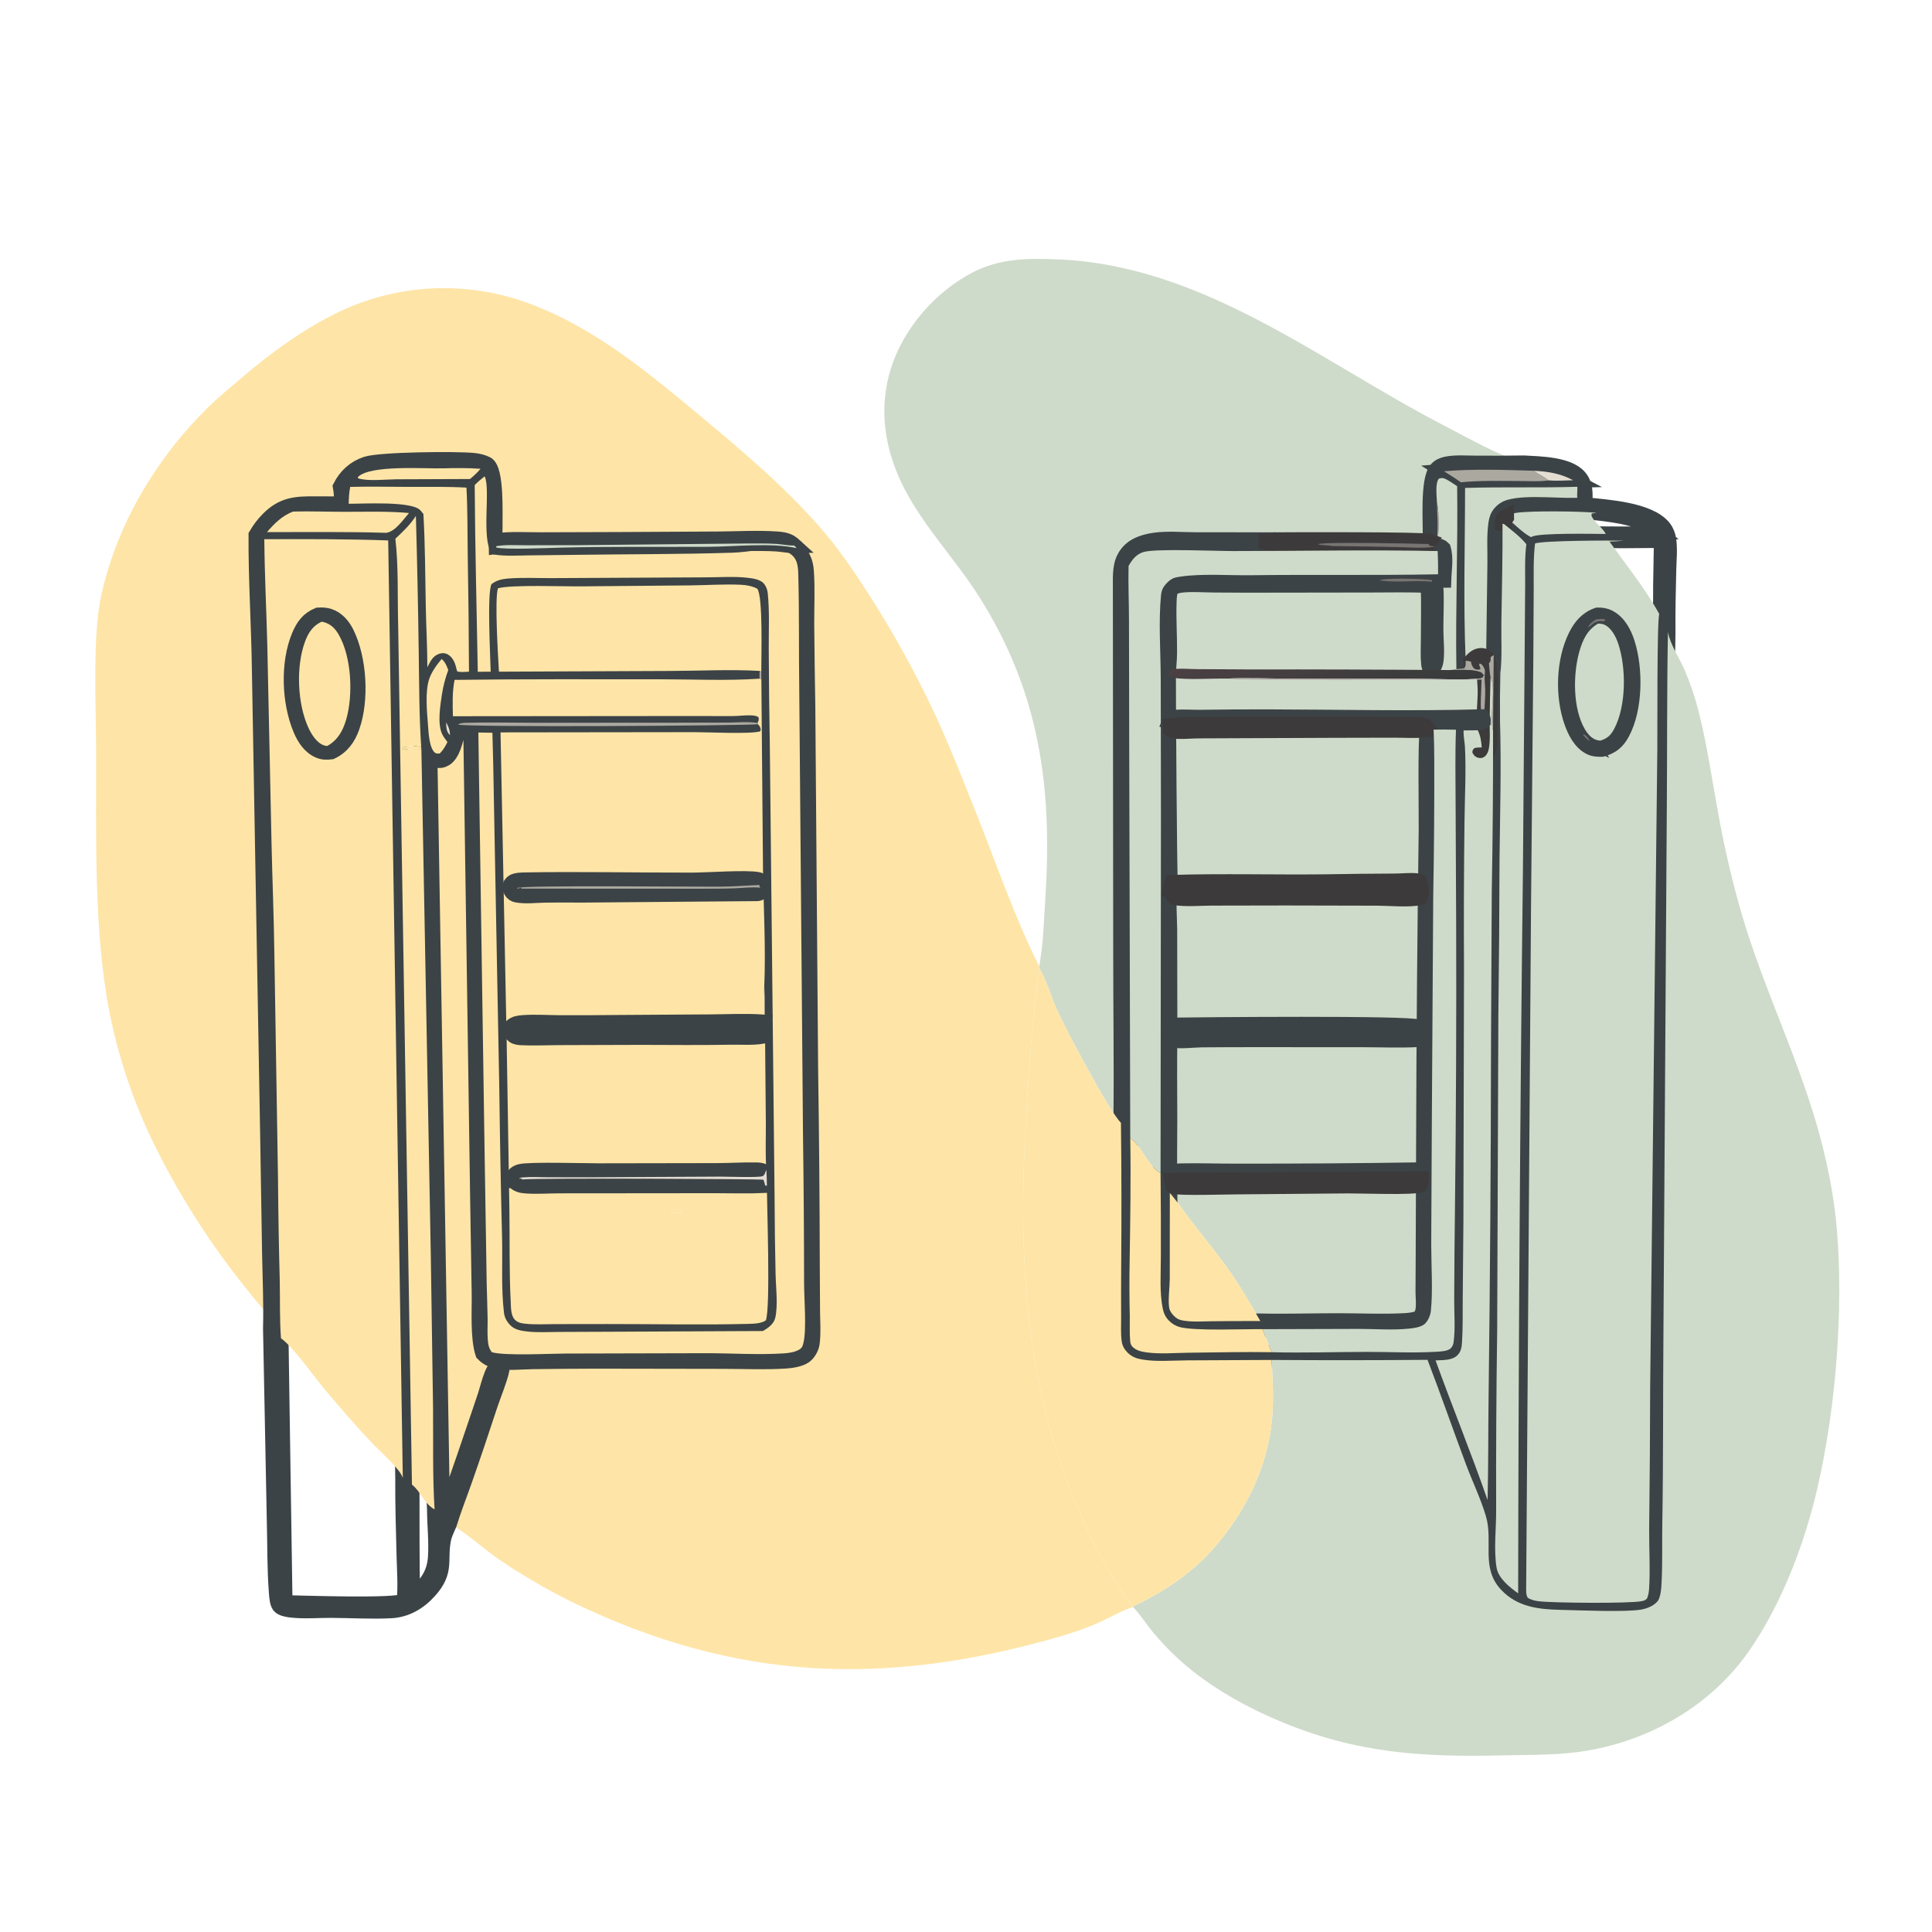 <svg viewBox="0 0 1024 1024" xmlns:xlink="http://www.w3.org/1999/xlink" xmlns="http://www.w3.org/2000/svg">
  <style>
    path[fill="#33332F"] {
      stroke: #33332f;
      stroke-width: 8;
    }
    path[fill="#3C4346"] {
      stroke: #3c4346;
      stroke-width: 8;
    }
    path[fill="#3C3A3A"] {
      stroke: #3c3a3a;
      stroke-width: 8;
    }
  </style>
  <path d="M807.731 245.403C799.218 245.527 790.703 245.56 782.189 245.502C777.169 245.494 771.508 244.986 766.59 245.995C764.648 246.393 762.899 247.147 761.529 248.615C756.313 254.202 758.466 278.585 758.034 286.964C754.869 285.828 683.346 286.058 675.805 286.142L633.179 286.095C626.352 286.077 618.714 285.377 611.97 286.331C607.571 286.953 602.389 288.373 599.102 291.485C593.995 296.319 593.802 302.128 593.842 308.657L594.02 502.013C593.991 533.022 594.504 564.102 594.128 595.098C587.541 588.559 564.648 545.242 560.158 535.165C557.268 528.679 554.331 518.691 550.734 513.02L550.801 512.122C553.026 500.251 553.301 487.549 554.079 475.503C557.857 416.932 550.826 366.743 519.093 316.482C506.798 297.009 490.193 279.802 479.564 259.432C469.006 239.198 465.274 217.035 472.294 194.985C479.071 173.699 495.999 154.415 515.813 144.244C530.12 136.899 544.931 136.834 560.619 137.467C638.094 140.594 700.076 191.832 766.152 225.948C778.98 232.572 793.492 240.937 807.258 245.259L807.731 245.403Z" fill="#CFDBCA"></path>
  <path d="M263.004 286.641C262.922 286.473 262.822 286.314 262.758 286.139C262.074 284.267 262.394 281.221 262.36 279.205C262.253 272.767 263.367 248.769 257.968 245.945C255.854 244.839 253.31 244.307 250.955 244.068C241.834 243.142 201.316 243.519 194.004 245.999C187.883 248.075 183.325 252.251 180.421 257.96C181.009 261.033 181.037 263.978 181.043 267.094C176.311 267.114 171.578 267.109 166.846 267.079C156.591 266.966 149.694 267.528 142.079 275.252C139.572 277.795 137.524 280.526 135.724 283.605C135.589 307.385 137.185 331.213 137.507 354.997L141.877 601.111L142.908 664.395C143.148 677.631 143.764 690.975 143.411 704.207C143.114 702.144 143.068 700.021 142.938 697.94C119.808 671.302 100.759 643.786 84.617 612.342C72.246 588.475 63.298 562.984 58.037 536.621C49.501 492.941 51.1 442.323 50.949 397.736C50.873 375.084 49.53 348.655 51.926 326.388C52.955 316.82 55.448 307.414 58.399 298.277C68.192 267.956 86.707 239.323 109.284 216.885C115.405 210.802 122.133 205.297 128.696 199.701C143.467 187.109 159.452 175.481 176.821 166.691C207.324 151.24 242.703 148.489 275.229 159.04C310.878 170.816 340.053 194.55 368.49 218.212C391.38 237.258 414.378 256.511 434.125 278.884C444.102 290.189 452.551 302.625 460.672 315.298C473.669 335.612 485.326 356.754 495.57 378.587C503.598 395.978 510.668 414.117 517.772 431.917C528.36 458.446 537.918 486.665 550.801 512.122L550.734 513.02C547.516 536.043 545.921 559.774 544.402 582.972C539.242 661.788 541.512 737.296 576.017 809.925C582.486 823.541 589.755 837.775 599.035 849.722C599.501 850.321 599.984 850.869 600.493 851.43L600.518 851.792C594.816 853.441 588.769 857.143 583.292 859.615C575.968 862.921 568.216 865.551 560.492 867.765C468.975 893.991 390.193 891.122 303.782 849.39C290.262 842.736 277.211 835.167 264.721 826.737C258.614 822.695 243.371 809.458 238.634 807.955C238.464 807.901 238.291 807.854 238.12 807.803C240.524 799.929 243.623 792.167 246.351 784.391C251.011 771.109 255.493 757.723 259.891 744.35C261.595 739.169 265.01 731.075 265.976 726.112C266.193 724.995 266.255 724.902 265.631 723.907C264.885 723.898 264.407 723.762 263.736 724.162C262.124 725.123 261.306 727.039 260.63 728.71C259.189 732.275 258.302 736.149 257.115 739.811C254.898 746.651 252.461 753.441 250.195 760.269C245.143 775.495 239.616 790.553 234.569 805.792L227.815 400.216C228.796 401.273 229.825 402.38 231.244 402.802C232.961 403.314 234.528 403.047 236.033 402.095C239.951 399.619 241.37 392.627 242.454 388.423L249.564 388.362L253.191 635.833L253.994 684.97C254.177 694.325 253.127 708.869 255.929 717.384C257.842 719.416 259.898 720.558 262.618 721.236C268.62 722.731 276.212 721.758 282.424 721.689C293.635 721.535 304.847 721.446 316.06 721.421L383.136 721.529C394.071 721.525 405.325 722.058 416.232 721.369C419.308 721.175 423.947 720.528 426.498 718.721C428.465 717.328 430.124 714.361 430.435 711.991C431.147 706.561 430.713 700.708 430.646 695.24L430.506 670.897C430.432 635.945 430.137 600.994 429.619 566.046L428.128 373.976C427.864 359.506 427.675 345.034 427.56 330.562C427.531 321.403 428.011 312.045 427.379 302.92C426.999 297.428 425.456 294.853 422.227 290.551L421.062 289.167C420.447 288.608 420.436 288.579 419.711 288.024C417.482 286.32 414.554 285.875 411.832 285.694C401.508 285.007 390.911 285.611 380.56 285.709L328.222 285.99L286.536 286.123C278.825 286.143 270.627 285.563 263.004 286.641Z" fill="#FEE5A7"></path>
  <path d="M180.421 257.96C183.325 252.251 187.883 248.075 194.004 245.999C201.316 243.519 241.834 243.142 250.955 244.068C253.31 244.307 255.854 244.839 257.968 245.945C263.367 248.769 262.253 272.767 262.36 279.205C262.394 281.221 262.074 284.267 262.758 286.139C262.822 286.314 262.922 286.473 263.004 286.641L263.06 289.482L262.969 290.182C267.43 291.492 290.709 290.422 296.994 290.265C323.119 289.611 349.243 289.957 375.372 289.818C389.422 289.743 409.112 287.512 422.227 290.551C425.456 294.853 426.999 297.428 427.379 302.92C428.011 312.045 427.531 321.403 427.56 330.562C427.675 345.034 427.864 359.506 428.128 373.976L429.619 566.046C430.137 600.994 430.432 635.945 430.506 670.897L430.646 695.24C430.713 700.708 431.147 706.561 430.435 711.991C430.124 714.361 428.465 717.328 426.498 718.721C423.947 720.528 419.308 721.175 416.232 721.369C405.325 722.058 394.071 721.525 383.136 721.529L316.06 721.421C304.847 721.446 293.635 721.535 282.424 721.689C276.212 721.758 268.62 722.731 262.618 721.236C259.898 720.558 257.842 719.416 255.929 717.384C253.127 708.869 254.177 694.325 253.994 684.97L253.191 635.833L249.564 388.362L242.454 388.423C241.37 392.627 239.951 399.619 236.033 402.095C234.528 403.047 232.961 403.314 231.244 402.802C229.825 402.38 228.796 401.273 227.815 400.216L234.569 805.792C239.616 790.553 245.143 775.495 250.195 760.269C252.461 753.441 254.898 746.651 257.115 739.811C258.302 736.149 259.189 732.275 260.63 728.71C261.306 727.039 262.124 725.123 263.736 724.162C264.407 723.762 264.885 723.898 265.631 723.907C266.255 724.902 266.193 724.995 265.976 726.112C265.01 731.075 261.595 739.169 259.891 744.35C255.493 757.723 251.011 771.109 246.351 784.391C243.623 792.167 240.524 799.929 238.12 807.803C237.051 810.328 235.665 813.018 235.117 815.701C232.77 827.202 237.111 832.63 227.51 843.302C222.166 849.242 215.323 853.292 207.215 853.706C196.875 854.234 186.184 853.573 175.812 853.505C168.633 853.459 160.968 854.172 153.876 853.288C152.188 853.077 149.178 852.561 148.052 851.08C146.873 849.53 146.676 846.112 146.522 844.161C145.517 831.431 145.748 818.32 145.4 805.538L143.411 704.207C143.764 690.975 143.148 677.631 142.908 664.395L141.877 601.111L137.507 354.997C137.185 331.213 135.589 307.385 135.724 283.605C137.524 280.526 139.572 277.795 142.079 275.252C149.694 267.528 156.591 266.966 166.846 267.079C171.578 267.109 176.311 267.114 181.043 267.094C181.037 263.978 181.009 261.033 180.421 257.96ZM264.451 356.003L355.314 355.62C370.969 355.559 387.034 354.714 402.643 355.599C402.622 356.925 402.479 358.403 402.617 359.713C385.15 360.903 367.199 360.03 349.669 360.039C313.439 360.059 277.152 359.868 240.926 360.356C239.686 366.841 239.865 373.058 240.064 379.613L354.183 379.512L388.398 379.526C391.595 379.535 394.819 379.009 398.002 379.148C399.497 379.213 400.641 379.317 401.957 380.042C402.416 381.362 402.091 381.884 401.516 383.19C396.606 382.366 390.848 382.957 385.858 382.979L353.575 383.057L283.306 383.085C271.36 383.082 259.31 382.75 247.375 383.085C245.772 383.131 244.088 383.126 242.729 384.029C246.265 385.536 391.881 384.702 401.726 383.877C402.687 384.85 402.96 385.362 403.248 386.699L402.864 387.67C396.867 389.179 375.491 388.035 367.932 388.054L265.295 388.183L268.551 552.233L269.988 641.001C270.229 657.249 269.847 673.679 270.683 689.889C270.833 692.804 270.706 697.107 272.768 699.345C274.283 700.989 276.2 701.351 278.326 701.59C283.442 702.166 288.899 701.81 294.058 701.803L321.981 701.767C346.798 701.731 371.778 702.315 396.578 701.683C399.429 701.611 403.623 701.524 405.938 699.787C408.429 692.728 406.494 640.003 406.472 628.486C406.468 625.651 406.337 622.839 406.188 620.009C405.573 611.924 405.968 603.435 405.916 595.309L405.501 549.562C405.215 540.657 405.763 531.662 405.081 522.782C405.904 502.6 404.75 481.941 404.411 461.737L403.534 359.949L403.493 355.984C403.455 348.695 404.502 316.018 401.364 312.023C398.605 310.596 395.64 310.063 392.548 309.927C383.637 309.534 374.421 310.191 365.473 310.275L308.133 310.785C298.901 310.901 271.334 309.812 263.931 311.795C262.079 317.337 264.009 348.08 264.451 356.003ZM223.25 396.013C222.121 379.065 222.185 362.015 221.922 345.035C221.598 321.17 221.099 297.308 220.427 273.45C217.399 278.149 213.62 281.728 209.554 285.527C211.242 300.186 210.642 315.548 211.017 330.316L212.677 434.675L218.341 786.883C218.429 806.704 218.215 826.584 218.695 846.396C225.432 840.486 230.141 834.941 230.81 825.527C231.408 817.108 230.338 808.452 230.336 799.996C229.237 783.044 229.665 763.308 229.525 746.134L228.335 665.403L223.347 397.423L223.25 396.013ZM140.089 285.803C140.244 304.666 141.218 323.555 141.689 342.415L143.922 447.181C144.365 466.647 145.172 486.12 145.422 505.587L147.347 624.523C147.487 642.715 147.799 660.905 148.285 679.09C148.47 689.138 148.181 699.303 148.921 709.323L151.039 849.474C159.259 849.602 210.505 851.438 214.239 848.56C215.03 840.573 214.375 832.284 214.171 824.259C213.826 810.674 213.417 796.983 213.493 783.397L205.752 286.438C183.922 285.678 161.932 285.698 140.089 285.803ZM234.82 248.231C225.022 248.495 195.985 246.255 189.626 252.91L189.863 253.542C195.075 255.169 204.285 254.087 209.894 254.039L249.116 253.887C251.158 252.171 252.981 250.529 254.693 248.47C248.092 247.975 241.435 248.038 234.82 248.231ZM256.868 252.47C254.987 253.929 253.271 255.376 251.603 257.085C251.799 290.068 252.652 323.072 253.237 356.052L260.067 356.02C259.938 348.721 258.05 313.885 260.529 309.604C263.041 307.61 265.839 306.933 269.003 306.656C276.417 306.006 284.213 306.434 291.671 306.414L332.455 306.211L374.451 306.001C381.572 305.978 389.22 305.42 396.294 306.238C399.218 306.576 403.291 307.122 405.141 309.646C406.165 311.045 406.741 312.642 406.92 314.36C407.935 324.094 407.396 334.372 407.453 344.173C407.525 360.991 407.712 377.809 408.014 394.625L410.548 634.954C410.593 648.319 410.766 661.684 411.066 675.046C411.197 681.896 412.434 691.877 410.922 698.406C410.144 701.765 407.175 703.832 404.389 705.474L325.037 705.839L296.241 705.959C290.78 705.971 285.06 706.333 279.64 705.744C276.442 705.396 272.862 704.841 270.541 702.471C268.618 700.509 267.419 698.414 267.097 695.672C265.594 682.851 266.392 669.353 266.115 656.421C265.452 630.013 264.96 603.601 264.64 577.187L261.418 405.155L260.987 388.379L253.54 388.245L256.845 610.562L257.959 680.359C258.084 686.473 258.354 692.592 258.448 698.704C258.507 702.471 258.234 706.338 258.542 710.089C258.753 712.655 259.082 714.7 260.739 716.72C267.856 718.689 291.029 717.444 299.465 717.411L373.373 717.228C387.203 717.184 401.807 718.204 415.541 717.307C418.205 717.133 421.236 716.681 423.583 715.328C425.137 714.433 425.467 713.323 425.858 711.661C427.554 704.458 426.215 688.562 426.177 680.482C426.157 654.129 425.966 627.777 425.604 601.427L423.616 365.026C423.339 345.141 423.651 325.227 423.124 305.348C423.04 302.188 423.021 298.487 421.159 295.794C419.393 293.241 416.411 291.956 413.419 291.54C405.266 290.409 396.553 292.684 388.337 292.944C361.16 293.806 333.893 293.696 306.7 294.057L280.089 294.364C274.265 294.422 268.178 294.84 262.408 293.997C261.728 293.898 261.404 293.985 260.97 293.459C260.837 293.298 260.705 293.137 260.577 292.972C254.946 285.69 260.183 259.122 256.868 252.47ZM185.631 258.055C184.989 261.052 184.894 263.946 184.812 266.997C192.371 267.053 217.834 265.494 222.658 270.34C223.301 270.985 223.862 271.724 224.414 272.446C225.338 288.649 225.361 304.903 225.667 321.125C225.872 331.96 226.482 342.817 226.508 353.65C228.094 350.549 229.329 347.643 232.909 346.48C234.46 345.977 236.107 346.112 237.513 346.96C240.296 348.64 241.394 351.875 242.016 354.876L242.352 355.861C244.418 356.38 246.467 356.115 248.57 355.981C248.495 335.631 248.277 315.282 247.914 294.935C247.735 282.799 247.87 270.564 247.234 258.449C237.1 257.855 226.887 258.075 216.737 258.056C206.385 258.036 195.977 257.803 185.631 258.055ZM155.44 271.134C149.724 273.14 145.386 277.536 141.499 282.025C162.519 282.073 183.615 281.744 204.624 282.41C209.42 281.87 213.773 275.382 216.77 271.906C205.475 270.879 193.837 271.281 182.487 271.272C173.494 271.266 164.419 270.881 155.44 271.134ZM234.077 349.29C231.542 352.271 228.678 356.229 227.45 359.963C225.262 366.614 226.286 377.259 226.848 384.286C227.152 388.082 227.441 396.386 230.54 398.961C231.188 399.5 232.281 399.405 233.092 399.346C234.733 397.676 235.706 396.125 236.765 394.049L237.152 393.302C236.156 391.945 234.99 390.503 234.285 388.97C231.761 383.483 233.363 373.722 234.231 368.066C234.919 363.578 236.03 359.385 237.588 355.126C236.687 352.764 236.032 350.978 234.077 349.29ZM236.481 382.862C236.522 385.266 236.492 387.751 238.379 389.508C238.417 389.544 238.461 389.574 238.502 389.606C238.518 387.137 237.714 384.993 236.481 382.862Z" fill="#3C4346"></path>
  <path d="M758.034 286.964C758.466 278.585 756.313 254.202 761.529 248.615C762.899 247.147 764.648 246.393 766.59 245.995C771.508 244.986 777.169 245.494 782.189 245.502C790.703 245.56 799.218 245.527 807.731 245.403C816.145 245.893 830.945 246.001 836.932 252.692C840.704 256.907 840.142 261.942 840.002 267.183C838.324 267.061 837.766 267.251 836.478 266.11C835.488 263.492 836.155 260.738 836.044 258.001C816.19 258.639 796.349 258 776.522 258.604C776.502 288.807 775.532 320.1 776.845 350.174C776.79 351.819 777.075 352.962 776.027 354.268C774.653 354.374 773.281 354.51 771.912 354.675C771.411 322.354 772.759 290.018 772.319 257.701C770.398 256.438 768.445 255.038 766.401 253.987C764.994 253.264 764.077 253.205 762.603 253.701C760.569 256.367 761.522 262.838 761.613 266.217C761.637 271.39 762.622 282.598 761.218 287.222C759.963 287.439 759.252 287.317 758.034 286.964ZM813.019 249.509C797.227 249.053 781.131 248.438 765.383 249.776C768.383 251.687 771.419 253.556 774.306 255.635C784.984 254.551 795.814 254.936 806.534 254.959C811.109 254.968 816.175 255.327 820.681 254.61C825 254.971 829.456 254.644 833.788 254.539C826.989 250.902 820.628 249.927 813.019 249.509Z" fill="#3C4346"></path>
  <path d="M209.894 254.039C204.285 254.087 195.075 255.169 189.863 253.542L189.626 252.91C195.985 246.255 225.022 248.495 234.82 248.231C241.435 248.038 248.092 247.975 254.693 248.47C252.981 250.529 251.158 252.171 249.116 253.887L209.894 254.039Z" fill="#FEE5A7"></path>
  <path d="M765.383 249.776C781.131 248.438 797.227 249.053 813.019 249.509C815.413 251.448 818.432 252.604 820.681 254.61C816.175 255.327 811.109 254.968 806.534 254.959C795.814 254.936 784.984 254.551 774.306 255.635C771.419 253.556 768.383 251.687 765.383 249.776Z" fill="#ABA8A0"></path>
  <path d="M813.019 249.509C820.628 249.927 826.989 250.902 833.788 254.539C829.456 254.644 825 254.971 820.681 254.61C818.432 252.604 815.413 251.448 813.019 249.509Z" fill="#E4DDD2"></path>
  <path d="M251.603 257.085C253.271 255.376 254.987 253.929 256.868 252.47C260.183 259.122 254.946 285.69 260.577 292.972C260.705 293.137 260.837 293.298 260.97 293.459C261.404 293.985 261.728 293.898 262.408 293.997C268.178 294.84 274.265 294.422 280.089 294.364L306.7 294.057C333.893 293.696 361.16 293.806 388.337 292.944C396.553 292.684 405.266 290.409 413.419 291.54C416.411 291.956 419.393 293.241 421.159 295.794C423.021 298.487 423.04 302.188 423.124 305.348C423.651 325.227 423.339 345.141 423.616 365.026L425.604 601.427C425.966 627.777 426.157 654.129 426.177 680.482C426.215 688.562 427.554 704.458 425.858 711.661C425.467 713.323 425.137 714.433 423.583 715.328C421.236 716.681 418.205 717.133 415.541 717.307C401.807 718.204 387.203 717.184 373.373 717.228L299.465 717.411C291.029 717.444 267.856 718.689 260.739 716.72C259.082 714.7 258.753 712.655 258.542 710.089C258.234 706.338 258.507 702.471 258.448 698.704C258.354 692.592 258.084 686.473 257.959 680.359L256.845 610.562L253.54 388.245L260.987 388.379L261.418 405.155L264.64 577.187C264.96 603.601 265.452 630.013 266.115 656.421C266.392 669.353 265.594 682.851 267.097 695.672C267.419 698.414 268.618 700.509 270.541 702.471C272.862 704.841 276.442 705.396 279.64 705.744C285.06 706.333 290.78 705.971 296.241 705.959L325.037 705.839L404.389 705.474C407.175 703.832 410.144 701.765 410.922 698.406C412.434 691.877 411.197 681.896 411.066 675.046C410.766 661.684 410.593 648.319 410.548 634.954L408.014 394.625C407.712 377.809 407.525 360.991 407.453 344.173C407.396 334.372 407.935 324.094 406.92 314.36C406.741 312.642 406.165 311.045 405.141 309.646C403.291 307.122 399.218 306.576 396.294 306.238C389.22 305.42 381.572 305.978 374.451 306.001L332.455 306.211L291.671 306.414C284.213 306.434 276.417 306.006 269.003 306.656C265.839 306.933 263.041 307.61 260.529 309.604C258.05 313.885 259.938 348.721 260.067 356.02L253.237 356.052C252.652 323.072 251.799 290.068 251.603 257.085Z" fill="#FEE5A7"></path>
  <path d="M761.613 266.217C761.522 262.838 760.569 256.367 762.603 253.701C764.077 253.205 764.994 253.264 766.401 253.987C768.445 255.038 770.398 256.438 772.319 257.701C772.759 290.018 771.411 322.354 771.912 354.675C770.064 355.275 767.925 355.106 765.995 355.132C731.596 354.846 697.197 354.735 662.798 354.798L635.093 354.649C630.925 354.616 626.377 354.15 622.253 354.578C621.547 354.651 621.023 354.898 620.381 355.178C619.427 356.192 619.423 356.137 619.38 357.523C620.199 358.747 620.219 358.91 621.731 359.204C628.581 360.533 642.32 359.531 650.126 359.678C652.32 360.872 769.344 360.203 785.255 360.214C785.214 365.809 784.229 374.728 785.462 379.943C747.304 380.983 708.917 380.039 670.734 379.973C659.211 379.968 647.687 380.044 636.165 380.202C631.856 380.257 627.155 379.841 622.91 380.237C621.896 380.331 621.156 380.472 620.423 381.204L619.89 382.502L620.152 384.478L620.351 386.504C621.74 387.528 623.175 387.612 624.906 387.648C628.647 387.724 632.386 387.331 636.133 387.351L707.22 387.059L739.172 386.988C744.207 386.979 749.749 387.416 754.732 386.866C755.036 386.832 755.336 386.767 755.638 386.717L755.581 386.13L756.194 386.21L755.95 385.919L756.346 385.758L756.889 385.582L758.25 387.243L756.483 387.801C755.409 391.428 756.016 431.654 755.943 439.507C755.198 493.771 754.742 548.039 754.575 602.308L754.345 665.266L754.249 684.381C754.247 687.171 754.575 690.014 754.392 692.793C754.241 695.101 753.755 696.996 752.063 698.638C749.688 699.516 747.222 699.84 744.705 699.98C733.08 700.63 721.139 700.04 709.473 700.031C695.668 700.021 681.782 700.485 667.988 700.177C662.544 690.653 656.995 681.185 650.635 672.234C644.896 664.157 638.506 656.484 632.442 648.644C628.312 643.305 624.421 637.378 620.039 632.298C619.709 619.359 619.991 606.343 619.987 593.397C619.983 577.896 619.753 562.357 620.089 546.86L621.076 548.982C620.975 549.908 620.991 550.321 621.158 551.201C626.085 552.088 631.927 551.19 636.984 551.121C646.385 550.991 655.793 551.053 665.195 551.015L721.469 551.035C731.508 551.058 741.672 551.452 751.696 550.988C752.732 550.217 752.741 549.118 753.081 547.901L751.489 546.926C752.405 546.352 752.327 546.279 752.788 545.377L752.31 544.419C747.223 542.081 635.045 543.154 620.019 543.373L619.935 492.811C619.922 487.196 619.01 476.196 620.263 471.11C620.6 471.635 621.005 472.1 621.113 472.721C621.447 474.009 621.595 474.739 622.54 475.732C628.665 476.73 635.899 476.008 642.144 475.993L681.167 475.921L730.036 476.029C736.479 476.057 746.963 477.08 752.911 475.696C753.624 474.455 753.345 473.386 753.168 472.041L753.266 470.857C753.19 469.379 753.293 468.679 752.492 467.41C751.971 467.151 751.5 466.904 750.908 466.846C747.234 466.486 742.934 467.002 739.164 467.004C726.847 467.046 714.53 467.182 702.214 467.412C675.193 467.693 648.081 466.933 621.081 467.724L620.292 467.379C619.813 466.114 619.198 367.741 619.269 358.215C619.299 354.135 619.838 350.08 619.869 345.996C619.935 337.119 619.323 328.211 619.608 319.339C619.686 316.939 619.771 314.428 620.689 312.184C622.65 310.558 625.092 310.17 627.579 309.977C632.673 309.583 638.058 310.002 643.186 310.041C653.621 310.136 664.055 310.163 674.49 310.121L727.296 310.044C737.174 310.049 747.139 309.761 757.004 310.278C757.34 319.793 757.108 329.355 757.089 338.876C757.081 343.082 756.806 347.567 757.231 351.745C757.375 353.164 757.471 353.724 758.55 354.664C758.983 354.429 759.355 354.267 759.695 353.875C760.492 352.955 760.939 351.344 761.098 350.161C761.765 345.199 761.067 339.296 761.029 334.224C760.982 327.793 761.339 321.306 761.176 314.894C761.105 312.087 761.222 310.35 759.076 308.324L758.913 307.453C760.999 307.575 763.112 307.501 765.202 307.498C765.347 302.113 766.522 295.935 764.969 290.723C763.754 289.489 763.29 289.599 761.626 289.322C762.635 283.414 762.947 272.014 761.613 266.217ZM752.804 623.795C753.342 622.653 753.523 622.028 753.464 620.764L752.747 620.065C720.106 620.568 687.461 620.796 654.815 620.748C645.405 620.784 635.958 620.406 626.555 620.607C624.865 620.643 623.221 620.679 621.65 621.374L621.199 622.357C621.643 623.322 621.71 623.488 622.582 624.076L623.271 624.778L621.091 625.615C621.262 626.578 621.444 627.539 621.637 628.498C621.763 628.58 621.879 628.68 622.015 628.745C624.29 629.827 650.804 629.053 654.974 629.048L714.401 628.529C721.924 628.499 748.282 629.486 752.762 628.044C753.569 626.779 753.419 626.295 753.406 624.826L752.804 623.795Z" fill="#CFDBCA"></path>
  <path d="M184.812 266.997C184.894 263.946 184.989 261.052 185.631 258.055C195.977 257.803 206.385 258.036 216.737 258.056C226.887 258.075 237.1 257.855 247.234 258.449C247.87 270.564 247.735 282.799 247.914 294.935C248.277 315.282 248.495 335.631 248.57 355.981C246.467 356.115 244.418 356.38 242.352 355.861L242.016 354.876C241.394 351.875 240.296 348.64 237.513 346.96C236.107 346.112 234.46 345.977 232.909 346.48C229.329 347.643 228.094 350.549 226.508 353.65C226.482 342.817 225.872 331.96 225.667 321.125C225.361 304.903 225.338 288.649 224.414 272.446C223.862 271.724 223.301 270.985 222.658 270.34C217.834 265.494 192.371 267.053 184.812 266.997Z" fill="#FEE5A7"></path>
  <path d="M836.044 258.001C836.155 260.738 835.488 263.492 836.478 266.11C837.766 267.251 838.324 267.061 840.002 267.183L840.108 267.555L839.239 267.644C828.289 268.681 809.698 265.902 799.732 268.873C797.988 269.393 796.416 270.473 795.222 271.839C793.767 273.502 793.207 275.258 792.891 277.406C791.887 284.245 792.467 291.864 792.35 298.783L791.699 347.184L790.065 348.276C790.033 349.893 790.282 350.371 789.17 351.574C788.914 350.616 788.813 349.449 788.106 348.728C787.141 347.744 786.188 347.41 784.816 347.475C782.581 347.581 781.018 349.088 779.599 350.632L776.845 350.174C775.532 320.1 776.502 288.807 776.522 258.604C796.349 258 816.19 258.639 836.044 258.001Z" fill="#CFDBCA"></path>
  <path d="M761.613 266.217C762.947 272.014 762.635 283.414 761.626 289.322L760.886 289.663C759.872 289.557 758.859 289.443 757.846 289.322L757.117 288.334L758.034 286.964C759.252 287.317 759.963 287.439 761.218 287.222C762.622 282.598 761.637 271.39 761.613 266.217Z" fill="#ABA8A0"></path>
  <path d="M791.699 347.184L792.35 298.783C792.467 291.864 791.887 284.245 792.891 277.406C793.207 275.258 793.767 273.502 795.222 271.839C796.416 270.473 797.988 269.393 799.732 268.873C809.698 265.902 828.289 268.681 839.239 267.644L840.108 267.555C851.534 268.792 874.229 270.012 881.832 279.699C883.241 281.495 884.082 283.67 884.417 285.919C885.187 291.096 884.559 296.959 884.451 302.188C884.228 313.047 883.906 323.904 884.043 334.767C883.454 366.323 883.692 397.864 883.439 429.422L881.663 705.559C881.362 739.83 881.63 774.093 881.045 808.363C880.879 818.099 881.192 827.919 880.72 837.641C880.568 840.766 880.457 846.75 878.225 849.076C876.105 851.285 872.862 852.578 869.897 853.106C861.808 854.548 836.864 853.484 827.294 853.266C815.528 852.998 804.369 851.785 795.766 842.766C784.586 831.046 791.614 817.194 787.55 803.547C784.777 794.237 780.401 785.219 776.99 776.108C770.095 757.686 763.659 739.121 756.619 720.744C729.075 720.977 701.531 720.996 673.987 720.8L629.283 721.018C621.481 721.048 612.846 721.882 605.184 720.537C602.303 720.032 599.897 719.123 597.775 717.049C596.09 715.402 594.92 713.496 594.565 711.148C593.933 706.967 594.251 702.38 594.226 698.148C594.169 689.537 594.175 680.926 594.245 672.314C594.464 646.576 594.425 620.836 594.128 595.098C594.504 564.102 593.991 533.022 594.02 502.013L593.842 308.657C593.802 302.128 593.995 296.319 599.102 291.485C602.389 288.373 607.571 286.953 611.97 286.331C618.714 285.377 626.352 286.077 633.179 286.095L675.805 286.142C675.491 286.225 675.177 286.314 674.861 286.391C672.473 286.976 669.702 286.817 667.245 286.868C676.596 287.329 686.319 286.926 695.595 287.878C687.521 287.988 679.446 288.042 671.372 288.04L672.178 287.981L672.314 288.196L672.839 288.186C676.902 288.139 681.51 288.296 685.502 288.99C691.505 290.035 699.755 289.971 705.829 289.399C717.434 289.528 729.038 289.716 740.642 289.962C746.954 290.068 754.701 290.847 760.886 289.663L761.626 289.322C763.29 289.599 763.754 289.489 764.969 290.723C766.522 295.935 765.347 302.113 765.202 307.498C763.112 307.501 760.999 307.575 758.913 307.453C755.233 306.721 733.447 306.174 731.2 307.583C740.191 309.078 749.932 307.373 759.076 308.324C761.222 310.35 761.105 312.087 761.176 314.894C761.339 321.306 760.982 327.793 761.029 334.224C761.067 339.296 761.765 345.199 761.098 350.161C760.939 351.344 760.492 352.955 759.695 353.875C759.355 354.267 758.983 354.429 758.55 354.664C757.471 353.724 757.375 353.164 757.231 351.745C756.806 347.567 757.081 343.082 757.089 338.876C757.108 329.355 757.34 319.793 757.004 310.278C747.139 309.761 737.174 310.049 727.296 310.044L674.49 310.121C664.055 310.163 653.621 310.136 643.186 310.041C638.058 310.002 632.673 309.583 627.579 309.977C625.092 310.17 622.65 310.558 620.689 312.184C619.771 314.428 619.686 316.939 619.608 319.339C619.323 328.211 619.935 337.119 619.869 345.996C619.838 350.08 619.299 354.135 619.269 358.215C619.198 367.741 619.813 466.114 620.292 467.379L621.081 467.724C620.638 468.897 620.432 469.88 620.263 471.11C619.01 476.196 619.922 487.196 619.935 492.811L620.019 543.373C635.045 543.154 747.223 542.081 752.31 544.419L752.788 545.377C752.327 546.279 752.405 546.352 751.489 546.926C739.267 546.805 621.186 546.317 620.089 546.86C619.753 562.357 619.983 577.896 619.987 593.397C619.991 606.343 619.709 619.359 620.039 632.298L620.003 677.969C619.975 682.189 618.978 689.571 619.736 693.332C620.061 694.945 621.044 696.262 622.184 697.41C623.508 698.743 624.663 699.451 626.522 699.816C631.73 700.841 637.655 700.319 642.957 700.281C651.3 700.19 659.644 700.156 667.988 700.177C681.782 700.485 695.668 700.021 709.473 700.031C721.139 700.04 733.08 700.63 744.705 699.98C747.222 699.84 749.688 699.516 752.063 698.638C753.755 696.996 754.241 695.101 754.392 692.793C754.575 690.014 754.247 687.171 754.249 684.381L754.345 665.266L754.575 602.308C754.742 548.039 755.198 493.771 755.943 439.507C756.016 431.654 755.409 391.428 756.483 387.801L758.25 387.243L756.889 385.582L757.375 384.189C763.166 382.992 779.495 383.494 785.45 384.229C786.003 384.632 786.527 385.017 787.037 385.474C787.138 388.444 788.057 395.012 786.204 397.151C785.994 396.741 785.79 396.328 785.597 395.91L785.35 396.167C785.076 392.495 784.691 389.95 783.059 386.624C780.689 386.345 778.4 386.049 776.007 386.148C775.186 387.356 776.326 393.539 776.426 395.347C777.167 408.715 776.329 422.458 776.213 435.853C775.888 461.622 775.802 487.393 775.953 513.163L775.638 647.573L775.282 687.756C775.212 695.559 775.384 703.454 774.908 711.239C774.744 713.922 774.475 716.214 772.537 718.229C769.695 721.184 764.647 720.827 760.881 721.036C769.812 745.782 779.812 770.205 788.445 795.057C788.9 776.975 788.742 758.846 788.976 740.756C789.765 678.433 790.196 616.106 790.268 553.777L790.669 472.585C791.182 444.155 791.404 415.721 791.337 387.287L791.699 347.184ZM846.251 271.804C837.941 270.97 811.71 270.635 803.737 271.801C801.711 272.097 800.187 272.715 798.459 273.791C797.617 274.214 796.964 274.233 796.658 275.177C796.379 276.035 796.367 276.726 796.36 277.615C796.47 295.128 796.02 312.671 795.756 330.185C795.625 338.892 796.219 348.288 795.216 356.904C795.015 365.319 794.957 373.736 795.042 382.152C795.758 406.5 795.056 431.108 794.775 455.473C794.714 483.176 794.51 510.879 794.164 538.58L793.537 705.597C793.078 737.107 792.897 768.62 792.994 800.133C793.07 810.029 791.631 821.043 793.194 830.773C794.128 836.592 800.148 841.256 804.649 844.506C804.827 716.778 805.671 589.051 807.181 461.332L808.106 344.996L808.362 310.205C808.415 303.011 808.043 295.561 809.003 288.428C805.577 284.302 801.291 281.075 797.126 277.742C797.036 276.211 797.638 275.499 798.467 274.308C802.47 277.566 807.003 282.418 811.487 284.712C811.663 284.616 811.836 284.513 812.016 284.423C816.163 282.365 844.632 282.981 851.099 283.008C860.587 283.04 870.2 283.282 879.662 282.551C870.358 274.679 857.934 273.164 846.251 271.804ZM860.691 286.571C853.704 286.412 818.161 286.461 813.608 288.043C812.629 296.083 812.93 304.301 812.897 312.393L812.695 349.404L811.475 481.263L808.904 841.319C808.901 843.077 808.726 845.372 809.765 846.854C811.732 848.098 813.59 848.464 815.89 848.733C823.283 849.595 863.913 849.979 870.152 848.642C871.333 848.388 872.173 848.171 872.965 847.201C873.617 845.561 873.907 844.133 874.033 842.37C874.716 832.82 874.024 820.401 874.089 810.425C874.396 785.333 874.573 760.239 874.619 735.146L878.41 397.765C878.523 389.016 878.169 328.845 879.445 325.433C880.495 320.681 880.106 315.272 880.189 310.408L880.6 286.417L860.691 286.571ZM598.16 299.977C597.946 309.43 598.363 318.996 598.384 328.465L598.511 397.461L599.061 603.156C599.428 624.843 599.072 646.632 598.735 668.321C598.551 678.014 598.576 687.71 598.81 697.402C598.877 701.883 598.621 706.623 599.051 711.065C599.162 712.208 599.518 713.079 600.321 713.885C602.277 715.847 604.978 716.397 607.631 716.777C614.667 717.784 622.526 717.057 629.648 716.979C644.394 716.818 659.251 716.458 673.993 716.695C690.737 717.132 707.654 716.564 724.417 716.533C736.596 716.51 749.146 717.207 761.286 716.465C763.408 716.336 767.271 716.185 768.84 714.705C769.727 713.869 770.239 712.717 770.408 711.532C771.444 704.264 770.703 696.045 770.752 688.647C770.807 672.4 770.945 656.155 771.164 639.91C771.751 589.874 771.962 539.835 771.797 489.797L771.5 426.209C771.466 413.082 771.198 399.894 771.7 386.778C767.739 386.68 763.796 386.613 759.835 386.712C760.074 391.88 760.193 397.053 760.193 402.227C760.27 426.236 760.09 450.246 759.652 474.251L758.915 592.127L758.582 659.358C758.582 670.101 759.499 684.947 758.372 694.981C758.119 697.233 756.855 700.137 755.156 701.68C753.181 703.473 749.195 703.957 746.615 704.219C738.086 705.086 728.835 704.353 720.238 704.347L669.103 704.495C659.17 704.349 633.709 705.505 625.446 703.421C623.287 702.854 621.317 701.725 619.737 700.147C617.896 698.344 616.875 696.326 616.344 693.821C614.467 684.951 615.296 674.837 615.283 665.759C615.334 651.118 615.279 636.478 615.12 621.839L615.328 432.753L615.215 359.241C615.138 345.021 613.996 329.545 615.364 315.48C615.652 312.512 616.604 310.883 618.719 308.75C621.022 306.427 622.692 306.03 625.831 305.587C637.565 303.933 650.955 305.032 662.867 304.88C695.975 304.457 729.112 305.031 762.208 304.385C762.248 300.279 762.179 296.173 762.001 292.072C725.858 291.324 689.538 292.069 653.373 292.07C644.272 292.07 613.002 290.7 606.331 292.521C602.366 293.603 600.09 296.544 598.16 299.977Z" fill="#3C4346"></path>
  <path d="M141.499 282.025C145.386 277.536 149.724 273.14 155.44 271.134C164.419 270.881 173.494 271.266 182.487 271.272C193.837 271.281 205.475 270.879 216.77 271.906C213.773 275.382 209.42 281.87 204.624 282.41C183.615 281.744 162.519 282.073 141.499 282.025Z" fill="#FEE5A7"></path>
  <path d="M846.251 271.804L843.686 272.188C843.418 273.208 843.431 273.301 843.925 274.204C845.69 277.425 849.358 279.666 851.099 283.008C844.632 282.981 816.163 282.365 812.016 284.423C811.836 284.513 811.663 284.616 811.487 284.712C807.003 282.418 802.47 277.566 798.467 274.308L798.459 273.791C800.187 272.715 801.711 272.097 803.737 271.801C811.71 270.635 837.941 270.97 846.251 271.804Z" fill="#CFDBCA"></path>
  <path d="M796.36 277.615C796.367 276.726 796.379 276.035 796.658 275.177C796.964 274.233 797.617 274.214 798.459 273.791L798.467 274.308C797.638 275.499 797.036 276.211 797.126 277.742L796.36 277.615Z" fill="#3C3A3A"></path>
  <path d="M223.25 396.013C220.276 395.212 216.755 395.176 213.812 396.129L213.279 396.829L213.628 397.274C216.683 397.088 219.766 396.787 222.825 396.951L223.347 397.423L228.335 665.403L229.525 746.134C229.665 763.308 229.237 783.044 230.336 799.996C224.695 796.959 223.153 790.657 218.341 786.883L212.677 434.675L211.017 330.316C210.642 315.548 211.242 300.186 209.554 285.527C213.62 281.728 217.399 278.149 220.427 273.45C221.099 297.308 221.598 321.17 221.922 345.035C222.185 362.015 222.121 379.065 223.25 396.013Z" fill="#FEE5A7"></path>
  <path d="M796.36 277.615L797.126 277.742C801.291 281.075 805.577 284.302 809.003 288.428C808.043 295.561 808.415 303.011 808.362 310.205L808.106 344.996L807.181 461.332C805.671 589.051 804.827 716.778 804.649 844.506C800.148 841.256 794.128 836.592 793.194 830.773C791.631 821.043 793.07 810.029 792.994 800.133C792.897 768.62 793.078 737.107 793.537 705.597L794.164 538.58C794.51 510.879 794.714 483.176 794.775 455.473C795.056 431.108 795.758 406.5 795.042 382.152C794.957 373.736 795.015 365.319 795.216 356.904C796.219 348.288 795.625 338.892 795.756 330.185C796.02 312.671 796.47 295.128 796.36 277.615Z" fill="#CFDBCA"></path>
  <path d="M148.921 709.323C148.181 699.303 148.47 689.138 148.285 679.09C147.799 660.905 147.487 642.715 147.347 624.523L145.422 505.587C145.172 486.12 144.365 466.647 143.922 447.181L141.689 342.415C141.218 323.555 140.244 304.666 140.089 285.803C161.932 285.698 183.922 285.678 205.752 286.438L213.493 783.397C212.398 778.857 201.095 768.984 197.384 765.062C188.518 755.688 179.916 745.779 171.658 735.866C166.07 729.159 155.3 713.805 148.921 709.323ZM168.591 326.02C163.444 328.124 160.763 331.784 158.632 336.818C152.46 351.396 153.256 372.139 159.351 386.621C161.293 391.235 164.231 395.82 169.016 397.854C171.263 398.81 173.195 398.762 175.578 398.475C181.319 395.756 184.583 391.149 186.65 385.257C191.693 370.883 190.461 349.258 183.734 335.585C181.79 331.633 178.771 327.997 174.46 326.582C172.538 325.95 170.589 325.897 168.591 326.02Z" fill="#FEE5A7"></path>
  <path d="M263.004 286.641C270.627 285.563 278.825 286.143 286.536 286.123L328.222 285.99L380.56 285.709C390.911 285.611 401.508 285.007 411.832 285.694C414.554 285.875 417.482 286.32 419.711 288.024C420.436 288.579 420.447 288.608 421.062 289.167C417.956 289.214 414.731 288.491 411.611 288.292C406.695 287.979 401.751 288.044 396.827 288.052L305.945 288.949L279.116 289.011C273.919 289.024 268.174 288.576 263.06 289.482L263.004 286.641Z" fill="#3C4346"></path>
  <path d="M675.805 286.142C683.346 286.058 754.869 285.828 758.034 286.964L757.117 288.334C749.55 288.115 702.504 287.064 698.404 288.427C700.989 289.279 703.46 288.756 705.829 289.399C699.755 289.971 691.505 290.035 685.502 288.99C681.51 288.296 676.902 288.139 672.839 288.186L672.314 288.196L672.178 287.981L671.372 288.04C679.446 288.042 687.521 287.988 695.595 287.878C686.319 286.926 676.596 287.329 667.245 286.868C669.702 286.817 672.473 286.976 674.861 286.391C675.177 286.314 675.491 286.225 675.805 286.142Z" fill="#3C3A3A"></path>
  <path d="M879.445 325.433C878.169 328.845 878.523 389.016 878.41 397.765L874.619 735.146C874.573 760.239 874.396 785.333 874.089 810.425C874.024 820.401 874.716 832.82 874.033 842.37C873.907 844.133 873.617 845.561 872.965 847.201C872.173 848.171 871.333 848.388 870.152 848.642C863.913 849.979 823.283 849.595 815.89 848.733C813.59 848.464 811.732 848.098 809.765 846.854C808.726 845.372 808.901 843.077 808.904 841.319L811.475 481.263L812.695 349.404L812.897 312.393C812.93 304.301 812.629 296.083 813.608 288.043C818.161 286.461 853.704 286.412 860.691 286.571C858.142 286.804 855.62 287.006 853.058 287.058C862.004 299.54 872.033 311.974 879.445 325.433ZM846.733 326.012C841.147 327.909 837.763 331.944 835.199 337.118C828.671 350.293 828.177 368.866 833.001 382.644C834.836 387.888 837.835 393.845 843.14 396.254C845.055 397.123 847.035 397.137 849.097 397.114C854.205 395.654 857.194 393.307 859.755 388.584C866.747 375.688 866.913 354.617 862.541 340.898C860.833 335.536 857.988 329.972 852.804 327.264C850.792 326.213 848.967 325.995 846.733 326.012Z" fill="#CFDBCA"></path>
  <path d="M422.227 290.551C409.112 287.512 389.422 289.743 375.372 289.818C349.243 289.957 323.119 289.611 296.994 290.265C290.709 290.422 267.43 291.492 262.969 290.182L263.06 289.482C268.174 288.576 273.919 289.024 279.116 289.011L305.945 288.949L396.827 288.052C401.751 288.044 406.695 287.979 411.611 288.292C414.731 288.491 417.956 289.214 421.062 289.167L422.227 290.551Z" fill="#CFDBCA"></path>
  <path d="M705.829 289.399C703.46 288.756 700.989 289.279 698.404 288.427C702.504 287.064 749.55 288.115 757.117 288.334L757.846 289.322C758.859 289.443 759.872 289.557 760.886 289.663C754.701 290.847 746.954 290.068 740.642 289.962C729.038 289.716 717.434 289.528 705.829 289.399Z" fill="#787472"></path>
  <path d="M599.061 603.156L598.511 397.461L598.384 328.465C598.363 318.996 597.946 309.43 598.16 299.977C600.09 296.544 602.366 293.603 606.331 292.521C613.002 290.7 644.272 292.07 653.373 292.07C689.538 292.069 725.858 291.324 762.001 292.072C762.179 296.173 762.248 300.279 762.208 304.385C729.112 305.031 695.975 304.457 662.867 304.88C650.955 305.032 637.565 303.933 625.831 305.587C622.692 306.03 621.022 306.427 618.719 308.75C616.604 310.883 615.652 312.512 615.364 315.48C613.996 329.545 615.138 345.021 615.215 359.241L615.328 432.753L615.12 621.839C607.842 617.335 605.38 607.813 599.061 603.156Z" fill="#CFDBCA"></path>
  <path d="M759.076 308.324C749.932 307.373 740.191 309.078 731.2 307.583C733.447 306.174 755.233 306.721 758.913 307.453L759.076 308.324Z" fill="#787472"></path>
  <path d="M402.643 355.599C387.034 354.714 370.969 355.559 355.314 355.62L264.451 356.003C264.009 348.08 262.079 317.337 263.931 311.795C271.334 309.812 298.901 310.901 308.133 310.785L365.473 310.275C374.421 310.191 383.637 309.534 392.548 309.927C395.64 310.063 398.605 310.596 401.364 312.023C404.502 316.018 403.455 348.695 403.493 355.984L402.643 355.599Z" fill="#FEE5A7"></path>
  <path d="M175.578 398.475C173.195 398.762 171.263 398.81 169.016 397.854C164.231 395.82 161.293 391.235 159.351 386.621C153.256 372.139 152.46 351.396 158.632 336.818C160.763 331.784 163.444 328.124 168.591 326.02C170.589 325.897 172.538 325.95 174.46 326.582C178.771 327.997 181.79 331.633 183.734 335.585C190.461 349.258 191.693 370.883 186.65 385.257C184.583 391.149 181.319 395.756 175.578 398.475ZM170.533 329.481C165.732 331.71 163.377 335.399 161.596 340.269C156.785 353.423 157.625 373.198 163.542 385.896C165.114 389.269 167.988 393.898 171.778 395.066C172.699 395.35 172.516 395.286 173.44 395.376C179.037 392.308 181.793 387.215 183.518 381.247C187.244 368.359 186.349 348.143 179.511 336.362C177.497 332.893 175.151 330.602 171.205 329.637C170.982 329.583 170.757 329.533 170.533 329.481Z" fill="#3C4346"></path>
  <path d="M849.097 397.114C847.035 397.137 845.055 397.123 843.14 396.254C837.835 393.845 834.836 387.888 833.001 382.644C828.177 368.866 828.671 350.293 835.199 337.118C837.763 331.944 841.147 327.909 846.733 326.012C848.967 325.995 850.792 326.213 852.804 327.264C857.988 329.972 860.833 335.536 862.541 340.898C866.913 354.617 866.747 375.688 859.755 388.584C857.194 393.307 854.205 395.654 849.097 397.114ZM845.961 328.326C844.22 329.344 842.289 330.652 841.655 332.68L845.157 329.969C845.325 329.903 845.492 329.836 845.661 329.773C847.307 329.161 848.095 329.009 849.805 329.4L850.69 328.871L850.671 328.267C849.141 327.852 847.516 328.155 845.961 328.326ZM847.058 330.497C841.263 333.778 838.748 339.389 837.025 345.568C833.71 357.46 833.594 375.49 839.987 386.459C841.453 388.974 843.616 391.543 846.55 392.291C847.181 392.452 847.599 392.477 848.221 392.543C851.99 391.4 853.818 389.617 855.647 386.129C861.964 374.078 861.955 354.012 857.752 341.329C856.491 337.525 854.105 332.707 850.189 331.035C849.221 330.621 848.097 330.568 847.058 330.497ZM838.898 389.25C840.02 390.553 841.016 391.988 842.621 392.705C841.76 391.325 841.137 390.013 839.604 389.291L838.898 389.25Z" fill="#3C4346"></path>
  <path d="M845.157 329.969L841.655 332.68C842.289 330.652 844.22 329.344 845.961 328.326C847.516 328.155 849.141 327.852 850.671 328.267L850.69 328.871L849.805 329.4C848.095 329.009 847.307 329.161 845.661 329.773C845.492 329.836 845.325 329.903 845.157 329.969Z" fill="#787472"></path>
  <path d="M173.44 395.376C172.516 395.286 172.699 395.35 171.778 395.066C167.988 393.898 165.114 389.269 163.542 385.896C157.625 373.198 156.785 353.423 161.596 340.269C163.377 335.399 165.732 331.71 170.533 329.481C170.757 329.533 170.982 329.583 171.205 329.637C175.151 330.602 177.497 332.893 179.511 336.362C186.349 348.143 187.244 368.359 183.518 381.247C181.793 387.215 179.037 392.308 173.44 395.376Z" fill="#FEE5A7"></path>
  <path d="M848.221 392.543C847.599 392.477 847.181 392.452 846.55 392.291C843.616 391.543 841.453 388.974 839.987 386.459C833.594 375.49 833.71 357.46 837.025 345.568C838.748 339.389 841.263 333.778 847.058 330.497C848.097 330.568 849.221 330.621 850.189 331.035C854.105 332.707 856.491 337.525 857.752 341.329C861.955 354.012 861.964 374.078 855.647 386.129C853.818 389.617 851.99 391.4 848.221 392.543Z" fill="#CFDBCA"></path>
  <path d="M884.043 334.767C884.062 334.917 884.077 335.069 884.1 335.219C885.001 341.001 890.551 349.675 892.992 355.339C896.119 362.698 898.651 370.295 900.564 378.059C904.977 395.87 907.569 414.191 910.889 432.23C914.138 449.878 918.23 467.697 923.287 484.907C935.201 525.453 954.58 563.58 965.204 604.469C968.819 618.38 971.618 632.362 973.103 646.667C977.985 693.674 972.511 756.762 959.85 802.102C952.873 827.087 941.781 853.985 926.846 875.315C906.942 903.74 875.264 922.096 841.294 927.87C826.392 930.403 811.736 930.03 796.695 930.38C753.822 931.38 719.368 929.322 679.315 912.673C664.844 906.657 651.363 899.603 638.558 890.521C628.171 883.187 618.815 874.491 610.743 864.666C607.372 860.573 604.2 855.513 600.518 851.792L600.493 851.43C616.003 844.088 630.588 834.656 642.163 821.815C659.44 802.647 671.731 778.392 674.179 752.478C675.174 741.942 674.555 731.339 673.987 720.8C701.531 720.996 729.075 720.977 756.619 720.744C763.659 739.121 770.095 757.686 776.99 776.108C780.401 785.219 784.777 794.237 787.55 803.547C791.614 817.194 784.586 831.046 795.766 842.766C804.369 851.785 815.528 852.998 827.294 853.266C836.864 853.484 861.808 854.548 869.897 853.106C872.862 852.578 876.105 851.285 878.225 849.076C880.457 846.75 880.568 840.766 880.72 837.641C881.192 827.919 880.879 818.099 881.045 808.363C881.63 774.093 881.362 739.83 881.663 705.559L883.439 429.422C883.692 397.864 883.454 366.323 884.043 334.767Z" fill="#CFDBCA"></path>
  <path d="M779.599 350.632C781.018 349.088 782.581 347.581 784.816 347.475C786.188 347.41 787.141 347.744 788.106 348.728C788.813 349.449 788.914 350.616 789.17 351.574C789.42 354.035 789.539 356.592 790.018 359.016C789.775 366.851 789.623 374.688 789.56 382.526C789.507 387.11 789.977 392.649 789.051 397.129C788.758 398.546 788.092 400.053 786.933 400.969C785.973 401.728 784.864 401.949 783.677 401.685C781.985 401.309 781.129 400.33 780.375 398.859C780.517 397.424 780.511 397.465 781.558 396.469C782.906 396.167 783.984 396.134 785.35 396.167L785.597 395.91C785.79 396.328 785.994 396.741 786.204 397.151C788.057 395.012 787.138 388.444 787.037 385.474C785.983 377.735 787.798 369.752 786.995 361.978C786.842 360.498 786.847 359.114 786.927 357.63C787.067 356.224 787.259 355.132 786.48 353.866C785.768 352.709 785.555 352 784.209 351.682C783.522 352.956 784.842 353.235 784.601 354.751C783.112 355.029 782.898 355.027 781.486 354.49C780.231 353.202 779.951 352.38 779.599 350.632Z" fill="#3C3A3A"></path>
  <path d="M789.17 351.574C790.282 350.371 790.033 349.893 790.065 348.276L791.699 347.184L791.337 387.287C789.306 380.297 793.113 364.18 790.018 359.016C789.539 356.592 789.42 354.035 789.17 351.574Z" fill="#ABA8A0"></path>
  <path d="M233.092 399.346C232.281 399.405 231.188 399.5 230.54 398.961C227.441 396.386 227.152 388.082 226.848 384.286C226.286 377.259 225.262 366.614 227.45 359.963C228.678 356.229 231.542 352.271 234.077 349.29C236.032 350.978 236.687 352.764 237.588 355.126C236.03 359.385 234.919 363.578 234.231 368.066C233.363 373.722 231.761 383.483 234.285 388.97C234.99 390.503 236.156 391.945 237.152 393.302L236.765 394.049C235.706 396.125 234.733 397.676 233.092 399.346Z" fill="#FEE5A7"></path>
  <path d="M776.845 350.174L779.599 350.632C779.951 352.38 780.231 353.202 781.486 354.49C782.898 355.027 783.112 355.029 784.601 354.751C784.842 353.235 783.522 352.956 784.209 351.682C785.555 352 785.768 352.709 786.48 353.866C787.259 355.132 787.067 356.224 786.927 357.63L786.447 357.98L785.228 356.513C779.983 354.27 771.661 355.32 765.995 355.132C767.925 355.106 770.064 355.275 771.912 354.675C773.281 354.51 774.653 354.374 776.027 354.268C777.075 352.962 776.79 351.819 776.845 350.174Z" fill="#ABA8A0"></path>
  <defs>
    <linearGradient y2="336.048" x2="697.211" y1="378.044" x1="707.93" gradientUnits="userSpaceOnUse" id="gradient_0">
      <stop stop-color="#383B3B" offset="0"></stop>
      <stop stop-color="#4B4044" offset="1"></stop>
    </linearGradient>
  </defs>
  <path d="M650.126 359.678C642.32 359.531 628.581 360.533 621.731 359.204C620.219 358.91 620.199 358.747 619.38 357.523C619.423 356.137 619.427 356.192 620.381 355.178C621.023 354.898 621.547 354.651 622.253 354.578C626.377 354.15 630.925 354.616 635.093 354.649L662.798 354.798C697.197 354.735 731.596 354.846 765.995 355.132C771.661 355.32 779.983 354.27 785.228 356.513L786.447 357.98C785.812 358.982 785.835 359.283 784.612 359.499C778.051 360.656 759.097 359.751 751.196 359.74L684.468 359.724C673.128 359.707 661.439 359.096 650.126 359.678Z" fill="url(#gradient_0)"></path>
  <path d="M402.643 355.599L403.493 355.984L403.534 359.949L402.617 359.713C402.479 358.403 402.622 356.925 402.643 355.599Z" fill="#ABA8A0"></path>
  <path d="M786.447 357.98L786.927 357.63C786.847 359.114 786.842 360.498 786.995 361.978C787.798 369.752 785.983 377.735 787.037 385.474C786.527 385.017 786.003 384.632 785.45 384.229C779.495 383.494 763.166 382.992 757.375 384.189L756.889 385.582L756.346 385.758L755.18 384.371C752.772 383.619 625.378 383.505 620.152 384.478L619.89 382.502C620.623 382.702 620.599 382.716 621.491 382.837C627.178 383.61 633.741 383.012 639.519 383.012L676.507 383.005L746.004 382.996C758.031 383.014 770.122 383.364 782.14 383.068C783.49 383.035 785.074 383.169 786.15 382.247C786.208 380.98 786.053 380.987 785.462 379.943C784.229 374.728 785.214 365.809 785.255 360.214C769.344 360.203 652.32 360.872 650.126 359.678C661.439 359.096 673.128 359.707 684.468 359.724L751.196 359.74C759.097 359.751 778.051 360.656 784.612 359.499C785.835 359.283 785.812 358.982 786.447 357.98Z" fill="#ABA8A0"></path>
  <path d="M790.018 359.016C793.113 364.18 789.306 380.297 791.337 387.287C791.404 415.721 791.182 444.155 790.669 472.585L790.268 553.777C790.196 616.106 789.765 678.433 788.976 740.756C788.742 758.846 788.9 776.975 788.445 795.057C779.812 770.205 769.812 745.782 760.881 721.036C764.647 720.827 769.695 721.184 772.537 718.229C774.475 716.214 774.744 713.922 774.908 711.239C775.384 703.454 775.212 695.559 775.282 687.756L775.638 647.573L775.953 513.163C775.802 487.393 775.888 461.622 776.213 435.853C776.329 422.458 777.167 408.715 776.426 395.347C776.326 393.539 775.186 387.356 776.007 386.148C778.4 386.049 780.689 386.345 783.059 386.624C784.691 389.95 785.076 392.495 785.35 396.167C783.984 396.134 782.906 396.167 781.558 396.469C780.511 397.465 780.517 397.424 780.375 398.859C781.129 400.33 781.985 401.309 783.677 401.685C784.864 401.949 785.973 401.728 786.933 400.969C788.092 400.053 788.758 398.546 789.051 397.129C789.977 392.649 789.507 387.11 789.56 382.526C789.623 374.688 789.775 366.851 790.018 359.016Z" fill="#CFDBCA"></path>
  <path d="M240.926 360.356C277.152 359.868 313.439 360.059 349.669 360.039C367.199 360.03 385.15 360.903 402.617 359.713L403.534 359.949L404.411 461.737C404.75 481.941 405.904 502.6 405.081 522.782C404.853 526.058 405.736 539.893 404.596 541.707C395.289 541.093 385.762 541.577 376.433 541.649L329.55 541.942C318.563 542.035 307.556 542.153 296.57 542.08C290.203 542.037 283.533 541.568 277.197 542.03C275.262 542.171 272.881 542.464 271.391 543.838C270.655 544.517 270.697 544.929 270.442 545.858C270.822 547.293 271.075 548.09 272.371 548.999C273.493 549.786 275.159 549.928 276.481 549.992C282.882 550.304 289.449 549.958 295.868 549.938L340.37 549.801C355.951 549.856 371.487 549.987 387.068 549.724C392.61 549.63 399.036 550.132 404.461 549.185L404.995 548.935L405.501 549.562L405.916 595.309C405.968 603.435 405.573 611.924 406.188 620.009L405.161 622.5L404.813 620.937C403.405 620.085 401.755 620.137 400.152 620.111C393.564 620.003 386.873 620.456 380.26 620.471L317.065 620.577C310.071 620.588 280.587 619.716 275.764 620.962C274.255 621.352 273.34 621.837 272.338 623.066C271.955 624.271 271.971 624.741 272.363 625.941C274.131 627.944 276.272 628.384 278.877 628.565C284.694 628.968 290.662 628.504 296.501 628.492L333.058 628.462L378.693 628.418C387.62 628.431 396.638 628.702 405.552 628.319L406.472 628.486C406.494 640.003 408.429 692.728 405.938 699.787C403.623 701.524 399.429 701.611 396.578 701.683C371.778 702.315 346.798 701.731 321.981 701.767L294.058 701.803C288.899 701.81 283.442 702.166 278.326 701.59C276.2 701.351 274.283 700.989 272.768 699.345C270.706 697.107 270.833 692.804 270.683 689.889C269.847 673.679 270.229 657.249 269.988 641.001L268.551 552.233L265.295 388.183L367.932 388.054C375.491 388.035 396.867 389.179 402.864 387.67L403.248 386.699C402.96 385.362 402.687 384.85 401.726 383.877L401.516 383.19C402.091 381.884 402.416 381.362 401.957 380.042C400.641 379.317 399.497 379.213 398.002 379.148C394.819 379.009 391.595 379.535 388.398 379.526L354.183 379.512L240.064 379.613C239.865 373.058 239.686 366.841 240.926 360.356ZM402.568 469.082L403.432 468.158C403.385 467.515 403.569 467.087 402.964 466.697C402.459 466.372 402.271 466.301 401.732 466.201C395.262 464.996 375.134 466.481 367.15 466.499C337.204 466.569 307.141 465.865 277.211 466.42C275.829 466.445 274.413 466.578 273.078 466.95C271.888 467.281 271.356 467.824 270.646 468.793C270.339 470.095 270.223 471.037 270.92 472.259C271.628 473.498 272.622 474.131 273.983 474.373C278.653 475.203 284.127 474.497 288.868 474.421C296.082 474.306 303.307 474.426 310.523 474.373L401.273 473.613C402.034 473.603 402.504 473.404 403.139 473.006C403.422 471.965 403.367 471.522 403.03 470.501C402.362 469.631 402.493 470.111 402.568 469.082ZM355.8 641.091L356.163 642.383C357.873 643.076 359.209 643.002 361.033 642.914C360.774 642.231 360.785 641.777 360.094 641.398C358.835 640.707 357.183 640.983 355.8 641.091Z" fill="#FEE5A7"></path>
  <path d="M619.89 382.502L620.423 381.204C621.156 380.472 621.896 380.331 622.91 380.237C627.155 379.841 631.856 380.257 636.165 380.202C647.687 380.044 659.211 379.968 670.734 379.973C708.917 380.039 747.304 380.983 785.462 379.943C786.053 380.987 786.208 380.98 786.15 382.247C785.074 383.169 783.49 383.035 782.14 383.068C770.122 383.364 758.031 383.014 746.004 382.996L676.507 383.005L639.519 383.012C633.741 383.012 627.178 383.61 621.491 382.837C620.599 382.716 620.623 382.702 619.89 382.502Z" fill="#3C4346"></path>
  <path d="M401.726 383.877C391.881 384.702 246.265 385.536 242.729 384.029C244.088 383.126 245.772 383.131 247.375 383.085C259.31 382.75 271.36 383.082 283.306 383.085L353.575 383.057L385.858 382.979C390.848 382.957 396.606 382.366 401.516 383.19L401.726 383.877Z" fill="#ABA8A0"></path>
  <path d="M238.502 389.606C238.461 389.574 238.417 389.544 238.379 389.508C236.492 387.751 236.522 385.266 236.481 382.862C237.714 384.993 238.518 387.137 238.502 389.606Z" fill="#E4DDD3"></path>
  <path d="M620.152 384.478C625.378 383.505 752.772 383.619 755.18 384.371L756.346 385.758L755.95 385.919L756.194 386.21L755.581 386.13L755.638 386.717C755.336 386.767 755.036 386.832 754.732 386.866C749.749 387.416 744.207 386.979 739.172 386.988L707.22 387.059L636.133 387.351C632.386 387.331 628.647 387.724 624.906 387.648C623.175 387.612 621.74 387.528 620.351 386.504L620.152 384.478Z" fill="#3C3A3A"></path>
  <path d="M669.103 704.495L720.238 704.347C728.835 704.353 738.086 705.086 746.615 704.219C749.195 703.957 753.181 703.473 755.156 701.68C756.855 700.137 758.119 697.233 758.372 694.981C759.499 684.947 758.582 670.101 758.582 659.358L758.915 592.127L759.652 474.251C760.09 450.246 760.27 426.236 760.193 402.227C760.193 397.053 760.074 391.88 759.835 386.712C763.796 386.613 767.739 386.68 771.7 386.778C771.198 399.894 771.466 413.082 771.5 426.209L771.797 489.797C771.962 539.835 771.751 589.874 771.164 639.91C770.945 656.155 770.807 672.4 770.752 688.647C770.703 696.045 771.444 704.264 770.408 711.532C770.239 712.717 769.727 713.869 768.84 714.705C767.271 716.185 763.408 716.336 761.286 716.465C749.146 717.207 736.596 716.51 724.417 716.533C707.654 716.564 690.737 717.132 673.993 716.695C672.334 712.64 670.704 708.573 669.103 704.495Z" fill="#CFDBCA"></path>
  <path d="M842.621 392.705C841.016 391.988 840.02 390.553 838.898 389.25L839.604 389.291C841.137 390.013 841.76 391.325 842.621 392.705Z" fill="#787472"></path>
  <path d="M223.347 397.423L222.825 396.951C219.766 396.787 216.683 397.088 213.628 397.274L213.279 396.829L213.812 396.129C216.755 395.176 220.276 395.212 223.25 396.013L223.347 397.423Z" fill="#FEE5A7"></path>
  <path d="M402.568 469.082C395.651 469.336 388.771 469.908 381.844 469.963C369.343 470.063 277.819 469.096 274.036 470.629L273.993 470.779L275.109 470.936L275.366 470.574L276.507 470.485L276.18 470.986L370.893 471.032C377.074 471.041 383.236 471.042 389.415 470.817C393.813 470.657 398.696 470.011 403.03 470.501C403.367 471.522 403.422 471.965 403.139 473.006C402.504 473.404 402.034 473.603 401.273 473.613L310.523 474.373C303.307 474.426 296.082 474.306 288.868 474.421C284.127 474.497 278.653 475.203 273.983 474.373C272.622 474.131 271.628 473.498 270.92 472.259C270.223 471.037 270.339 470.095 270.646 468.793C271.356 467.824 271.888 467.281 273.078 466.95C274.413 466.578 275.829 466.445 277.211 466.42C307.141 465.865 337.204 466.569 367.15 466.499C375.134 466.481 395.262 464.996 401.732 466.201C402.271 466.301 402.459 466.372 402.964 466.697C403.569 467.087 403.385 467.515 403.432 468.158L402.568 469.082Z" fill="#3C4346"></path>
  <path d="M621.081 467.724C648.081 466.933 675.193 467.693 702.214 467.412C714.53 467.182 726.847 467.046 739.164 467.004C742.934 467.002 747.234 466.486 750.908 466.846C751.5 466.904 751.971 467.151 752.492 467.41C753.293 468.679 753.19 469.379 753.266 470.857L620.263 471.11C620.432 469.88 620.638 468.897 621.081 467.724Z" fill="#3C3A3A"></path>
  <path d="M403.03 470.501C398.696 470.011 393.813 470.657 389.415 470.817C383.236 471.042 377.074 471.041 370.893 471.032L276.18 470.986L276.507 470.485L275.366 470.574L275.109 470.936L273.993 470.779L274.036 470.629C277.819 469.096 369.343 470.063 381.844 469.963C388.771 469.908 395.651 469.336 402.568 469.082C402.493 470.111 402.362 469.631 403.03 470.501Z" fill="#ABA8A0"></path>
  <path d="M620.263 471.11L753.266 470.857L753.168 472.041C721.692 473.287 689.922 472.48 658.411 472.474C646.066 472.472 633.421 471.915 621.113 472.721C621.005 472.1 620.6 471.635 620.263 471.11Z" fill="#ABA8A0"></path>
  <path d="M621.113 472.721C633.421 471.915 646.066 472.472 658.411 472.474C689.922 472.48 721.692 473.287 753.168 472.041C753.345 473.386 753.624 474.455 752.911 475.696C746.963 477.08 736.479 476.057 730.036 476.029L681.167 475.921L642.144 475.993C635.899 476.008 628.665 476.73 622.54 475.732C621.595 474.739 621.447 474.009 621.113 472.721Z" fill="#3C3A3A"></path>
  <path d="M550.734 513.02C554.331 518.691 557.268 528.679 560.158 535.165C564.648 545.242 587.541 588.559 594.128 595.098C594.425 620.836 594.464 646.576 594.245 672.314C594.175 680.926 594.169 689.537 594.226 698.148C594.251 702.38 593.933 706.967 594.565 711.148C594.92 713.496 596.09 715.402 597.775 717.049C599.897 719.123 602.303 720.032 605.184 720.537C612.846 721.882 621.481 721.048 629.283 721.018L673.987 720.8C674.555 731.339 675.174 741.942 674.179 752.478C671.731 778.392 659.44 802.647 642.163 821.815C630.588 834.656 616.003 844.088 600.493 851.43C599.984 850.869 599.501 850.321 599.035 849.722C589.755 837.775 582.486 823.541 576.017 809.925C541.512 737.296 539.242 661.788 544.402 582.972C545.921 559.774 547.516 536.043 550.734 513.02Z" fill="#FEE5A7"></path>
  <path d="M405.081 522.782C405.763 531.662 405.215 540.657 405.501 549.562L404.995 548.935L404.461 549.185L404.205 547.202C403.436 546.28 402.861 545.937 401.618 545.846C398.972 545.652 395.932 546.057 393.235 546.085L368.759 546.459L300.481 546.523C294.732 546.536 278.364 547.585 274.044 545.91C274.697 545.141 274.284 545.398 275.465 545.206C281.307 544.256 297.507 545.134 304.569 545.136L370.86 545.008C381.501 544.974 392.66 545.734 403.232 544.81C404.398 543.948 404.281 543.071 404.596 541.707C405.736 539.893 404.853 526.058 405.081 522.782Z" fill="#ABA8A0"></path>
  <path d="M404.461 549.185C399.036 550.132 392.61 549.63 387.068 549.724C371.487 549.987 355.951 549.856 340.37 549.801L295.868 549.938C289.449 549.958 282.882 550.304 276.481 549.992C275.159 549.928 273.493 549.786 272.371 548.999C271.075 548.09 270.822 547.293 270.442 545.858C270.697 544.929 270.655 544.517 271.391 543.838C272.881 542.464 275.262 542.171 277.197 542.03C283.533 541.568 290.203 542.037 296.57 542.08C307.556 542.153 318.563 542.035 329.55 541.942L376.433 541.649C385.762 541.577 395.289 541.093 404.596 541.707C404.281 543.071 404.398 543.948 403.232 544.81C392.66 545.734 381.501 544.974 370.86 545.008L304.569 545.136C297.507 545.134 281.307 544.256 275.465 545.206C274.284 545.398 274.697 545.141 274.044 545.91C278.364 547.585 294.732 546.536 300.481 546.523L368.759 546.459L393.235 546.085C395.932 546.057 398.972 545.652 401.618 545.846C402.861 545.937 403.436 546.28 404.205 547.202L404.461 549.185Z" fill="#3C4346"></path>
  <path d="M620.089 546.86C621.186 546.317 739.267 546.805 751.489 546.926L753.081 547.901L664.609 547.957C650.977 547.955 637.05 547.295 623.467 548.098C622.451 548.158 621.861 548.359 621.076 548.982L620.089 546.86Z" fill="#ABA8A0"></path>
  <path d="M621.076 548.982C621.861 548.359 622.451 548.158 623.467 548.098C637.05 547.295 650.977 547.955 664.609 547.957L753.081 547.901C752.741 549.118 752.732 550.217 751.696 550.988C741.672 551.452 731.508 551.058 721.469 551.035L665.195 551.015C655.793 551.053 646.385 550.991 636.984 551.121C631.927 551.19 626.085 552.088 621.158 551.201C620.991 550.321 620.975 549.908 621.076 548.982Z" fill="#3C4346"></path>
  <path d="M599.061 603.156C605.38 607.813 607.842 617.335 615.12 621.839C615.279 636.478 615.334 651.118 615.283 665.759C615.296 674.837 614.467 684.951 616.344 693.821C616.875 696.326 617.896 698.344 619.737 700.147C621.317 701.725 623.287 702.854 625.446 703.421C633.709 705.505 659.17 704.349 669.103 704.495C670.704 708.573 672.334 712.64 673.993 716.695C659.251 716.458 644.394 716.818 629.648 716.979C622.526 717.057 614.667 717.784 607.631 716.777C604.978 716.397 602.277 715.847 600.321 713.885C599.518 713.079 599.162 712.208 599.051 711.065C598.621 706.623 598.877 701.883 598.81 697.402C598.576 687.71 598.551 678.014 598.735 668.321C599.072 646.632 599.428 624.843 599.061 603.156Z" fill="#FEE5A7"></path>
  <path d="M405.552 628.319C396.638 628.702 387.62 628.431 378.693 628.418L333.058 628.462L296.501 628.492C290.662 628.504 284.694 628.968 278.877 628.565C276.272 628.384 274.131 627.944 272.363 625.941C271.971 624.741 271.955 624.271 272.338 623.066C273.34 621.837 274.255 621.352 275.764 620.962C280.587 619.716 310.071 620.588 317.065 620.577L380.26 620.471C386.873 620.456 393.564 620.003 400.152 620.111C401.755 620.137 403.405 620.085 404.813 620.937L405.161 622.5C404.863 622.788 404.639 623.181 404.267 623.364C402.466 624.252 385.365 623.622 381.555 623.633L313.614 623.98L290.121 623.966C285.944 623.959 281.601 623.637 277.449 624.029C276.417 624.126 275.8 623.95 275.173 624.811L276.443 624.597L276.733 625.17L277.384 625.107C285.731 624.355 403.557 624.85 404.645 625.283C405.019 626.296 405.317 627.265 405.552 628.319Z" fill="#3C4346"></path>
  <path d="M752.804 623.795C747.697 623.258 742.384 623.649 737.255 623.745C729.712 623.904 722.167 623.979 714.621 623.972L622.582 624.076C621.71 623.488 621.643 623.322 621.199 622.357L621.65 621.374C623.221 620.679 624.865 620.643 626.555 620.607C635.958 620.406 645.405 620.784 654.815 620.748C687.461 620.796 720.106 620.568 752.747 620.065L753.464 620.764C753.523 622.028 753.342 622.653 752.804 623.795Z" fill="#3C4346"></path>
  <path d="M405.161 622.5L406.188 620.009C406.337 622.839 406.468 625.651 406.472 628.486L405.552 628.319C405.317 627.265 405.019 626.296 404.645 625.283C403.557 624.85 285.731 624.355 277.384 625.107L276.733 625.17L276.443 624.597L275.173 624.811C275.8 623.95 276.417 624.126 277.449 624.029C281.601 623.637 285.944 623.959 290.121 623.966L313.614 623.98L381.555 623.633C385.365 623.622 402.466 624.252 404.267 623.364C404.639 623.181 404.863 622.788 405.161 622.5Z" fill="#E4DDD3"></path>
  <path d="M622.582 624.076L714.621 623.972C722.167 623.979 729.712 623.904 737.255 623.745C742.384 623.649 747.697 623.258 752.804 623.795L753.406 624.826L653.828 625.371C642.985 625.523 631.895 624.928 621.091 625.615L623.271 624.778L622.582 624.076Z" fill="#ABA8A0"></path>
  <path d="M621.091 625.615C631.895 624.928 642.985 625.523 653.828 625.371L753.406 624.826C753.419 626.295 753.569 626.779 752.762 628.044C748.282 629.486 721.924 628.499 714.401 628.529L654.974 629.048C650.804 629.053 624.29 629.827 622.015 628.745C621.879 628.68 621.763 628.58 621.637 628.498C621.444 627.539 621.262 626.578 621.091 625.615Z" fill="#3C3A3A"></path>
  <path d="M620.039 632.298C624.421 637.378 628.312 643.305 632.442 648.644C638.506 656.484 644.896 664.157 650.635 672.234C656.995 681.185 662.544 690.653 667.988 700.177C659.644 700.156 651.3 700.19 642.957 700.281C637.655 700.319 631.73 700.841 626.522 699.816C624.663 699.451 623.508 698.743 622.184 697.41C621.044 696.262 620.061 694.945 619.736 693.332C618.978 689.571 619.975 682.189 620.003 677.969L620.039 632.298Z" fill="#FEE5A7"></path>
  <path d="M361.033 642.914C359.209 643.002 357.873 643.076 356.163 642.383L355.8 641.091C357.183 640.983 358.835 640.707 360.094 641.398C360.785 641.777 360.774 642.231 361.033 642.914Z" fill="#FEE5A7"></path>
</svg>
